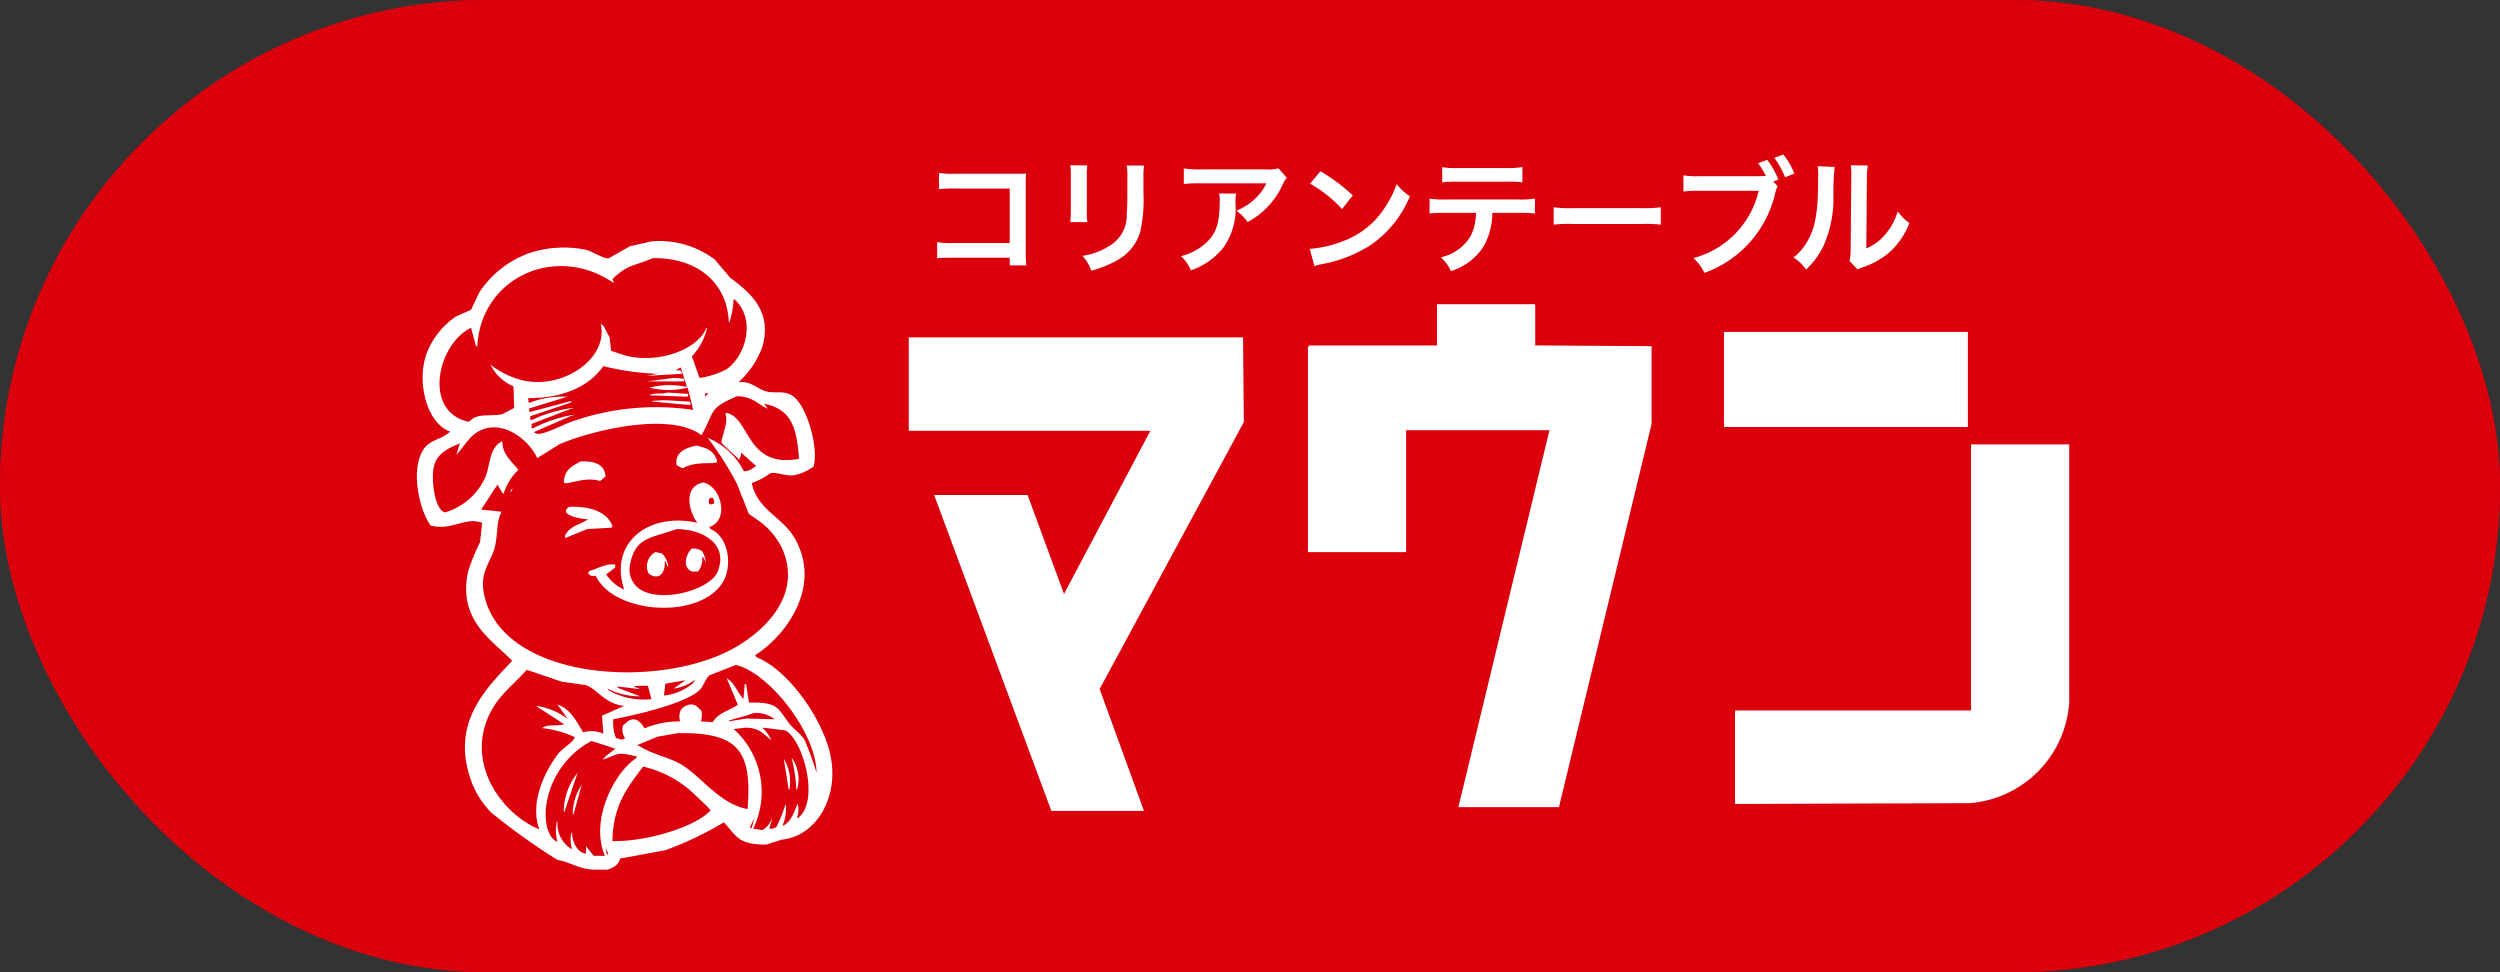 <svg id="コンポーネント_40_2" data-name="コンポーネント 40 – 2" xmlns="http://www.w3.org/2000/svg" xmlns:xlink="http://www.w3.org/1999/xlink" width="180" height="70" viewBox="0 0 180 70">
  <rect x="0" y="0" width="180" height="70" fill="#333333" stroke="none"/>
  <defs>
    <clipPath id="clip-path">
      <rect id="長方形_30" data-name="長方形 30" width="127.969" height="45.238" fill="#fff"/>
    </clipPath>
  </defs>
  <g id="長方形_98" data-name="長方形 98" fill="#dc000c" stroke="#dc000c" stroke-width="3">
    <rect width="180" height="70" rx="35" stroke="none"/>
    <rect x="1.5" y="1.5" width="177" height="67" rx="33.5" fill="none"/>
  </g>
  <path id="パス_668" data-name="パス 668" d="M-29.3-.441V.108H-28.1a5.937,5.937,0,0,1-.045-.927V-5.76a5.46,5.46,0,0,1,.027-.747c-.315.018-.315.018-.783.018h-4.329a6.05,6.05,0,0,1-1.161-.063v1.17a8.807,8.807,0,0,1,1.152-.045H-29.3V-1.5h-4.1a5.786,5.786,0,0,1-1.125-.063V-.405a10.06,10.06,0,0,1,1.107-.036Zm4.365-6.66a5.682,5.682,0,0,1,.036.81v2.475a6.49,6.49,0,0,1-.045.81h1.233a4.344,4.344,0,0,1-.036-.792V-6.282a4.575,4.575,0,0,1,.036-.81Zm4.059.018a4.739,4.739,0,0,1,.045.855V-5.1c0,.72-.009,1.116-.045,1.5a2.545,2.545,0,0,1-1.242,2.3,4.855,4.855,0,0,1-1.944.72,3.075,3.075,0,0,1,.63,1.071,7.613,7.613,0,0,0,1.755-.693,3.447,3.447,0,0,0,1.773-2.1,10.63,10.63,0,0,0,.234-2.727V-6.246a4.269,4.269,0,0,1,.045-.837Zm10.926.2a2.478,2.478,0,0,1-.873.081h-4.7a7.175,7.175,0,0,1-1.242-.072v1.125A8.651,8.651,0,0,1-15.543-5.8h4.725a3.732,3.732,0,0,1-.855,1.143,4.173,4.173,0,0,1-1.314.828,3.042,3.042,0,0,1,.81.819,5.629,5.629,0,0,0,1.08-.747A5.712,5.712,0,0,0-9.711-5.571a2.5,2.5,0,0,1,.36-.63Zm-4.275,1.818a2.279,2.279,0,0,1,.045.54c0,1.7-.288,2.475-1.206,3.2a4.15,4.15,0,0,1-1.575.765A3.177,3.177,0,0,1-16.254.468a5.2,5.2,0,0,0,2.322-1.62,4.877,4.877,0,0,0,.891-3.186,4.132,4.132,0,0,1,.036-.729Zm6.552-.711a9.449,9.449,0,0,1,2.3,1.827l.774-.981A12.747,12.747,0,0,0-6.93-6.669Zm.315,5.94A3.186,3.186,0,0,1-6.768.009a9.721,9.721,0,0,0,3.429-1.35A7.9,7.9,0,0,0-.486-4.869a3.881,3.881,0,0,1-.954-.882,7.515,7.515,0,0,1-.918,1.8A6.013,6.013,0,0,1-5.031-1.746,8.576,8.576,0,0,1-7.7-1.08ZM7.371-3.672a8.9,8.9,0,0,1,1.143.045V-4.7a6.393,6.393,0,0,1-1.161.063H2.088A6.335,6.335,0,0,1,.927-4.7v1.071A8.9,8.9,0,0,1,2.07-3.672h2.2a3.822,3.822,0,0,1-.4,1.7,3.346,3.346,0,0,1-2.133,1.5,2.856,2.856,0,0,1,.729.99A4.279,4.279,0,0,0,4.815-1.251a4.887,4.887,0,0,0,.63-2.421Zm-5.535-2.2a8.479,8.479,0,0,1,1.143-.045H6.471a8.479,8.479,0,0,1,1.143.045v-1.1A6.106,6.106,0,0,1,6.453-6.9H3a6.106,6.106,0,0,1-1.161-.063ZM9.864-2.826a9.88,9.88,0,0,1,1.467-.045H16.11a9.88,9.88,0,0,1,1.467.045V-4.077a8.838,8.838,0,0,1-1.458.063h-4.8a8.838,8.838,0,0,1-1.458-.063Zm15.813-3.1.36-.144a5.562,5.562,0,0,0-.8-1.422l-.657.243a5.154,5.154,0,0,1,.558.909,5.584,5.584,0,0,1-.648.027H20.358a6.167,6.167,0,0,1-1.152-.063v1.17a6.484,6.484,0,0,1,1.134-.054h4.284a6.527,6.527,0,0,1-4.7,4.842A3.312,3.312,0,0,1,20.718.648a8.006,8.006,0,0,0,5.121-5.841,1.736,1.736,0,0,1,.153-.4Zm1.512-.576A5.01,5.01,0,0,0,26.4-7.875l-.648.243a6.088,6.088,0,0,1,.774,1.395Zm1.683-.531a4.524,4.524,0,0,1,.036.819c0,2.52-.207,3.681-.855,4.716a3.7,3.7,0,0,1-.927,1.035,3.2,3.2,0,0,1,.909.873A5.731,5.731,0,0,0,29.277-1.26a8.427,8.427,0,0,0,.729-3.7,18.809,18.809,0,0,1,.09-2.016ZM31.257-7.1a3.9,3.9,0,0,1,.036.594v.27l-.045,5.076a4.033,4.033,0,0,1-.081.954l.576.612A3.916,3.916,0,0,1,32.13.243a5.944,5.944,0,0,0,1.917-1.08,5.585,5.585,0,0,0,1.431-2.1,3.772,3.772,0,0,1-.846-.846,4.4,4.4,0,0,1-.882,1.647,3.618,3.618,0,0,1-1.377,1.026l.045-5.121a4.877,4.877,0,0,1,.063-.855Z" transform="translate(102 19)" fill="#fff"/>
  <g id="グループ_13" data-name="グループ 13" transform="translate(30.016 17.381)">
    <path id="パス_29" data-name="パス 29" d="M88.275,39.859l3.193,8.781H84.8L76.358,25.889h6.729l2.623,7.127,6.215-11.746H74.534V14.542H98.6l.057,6.1Z" transform="translate(-39.117 -7.632)" fill="#fff"/>
    <path id="パス_30" data-name="パス 30" d="M172.382,12.541v5.588l-6.672,27.6h-7.241l6.558-27.141H154.706v8.781h-7.07V12.6h.057v-.114h9.237V9.519H164v2.965Z" transform="translate(-83.482 -4.996)" fill="#fff"/>
    <g id="グループ_12" data-name="グループ 12" transform="translate(0 0)">
      <g id="グループ_11" data-name="グループ 11" clip-path="url(#clip-path)">
        <path id="パス_31" data-name="パス 31" d="M216.988,13.719H234.55v6.842H216.988Zm24.86,26.628a7.787,7.787,0,0,1-7.184,7.3l-16.878.057V40.974h16.992V21.816h7.07Z" transform="translate(-122.879 -7.2)" fill="#fff"/>
        <path id="パス_32" data-name="パス 32" d="M29.725,36.763c-.653-2.578-3.016-5.916-5.266-6.82l-.1-.151c2.25-1.426,4.862-5.006,2.809-8.475-.881-1.49-2.639-1.977-3.06-3.912a5.338,5.338,0,0,0,1.254-.652c.279-.282,1.245.249,1.956.05a3.689,3.689,0,0,0,1.254-.6c.362-1.527-.548-4.408-1.5-5.065-.707-.487-1.353-.1-2.106-.4-.544-.214-.989-.693-1.806-.6A6.466,6.466,0,0,0,24.86,7.626c.783-2.638-.944-3.992-2.307-5.015l-1.1-1.3A6.607,6.607,0,0,0,16.886,0L15.332.353l-1.5.852c-.235.134-1.21-.491-1.655-.6A7.948,7.948,0,0,0,8.059.855,7.232,7.232,0,0,0,4.5,3.664L3.9,4.918l-1.1.5A5.645,5.645,0,0,0,.737,7.976C-.069,10.039.69,13.1,2.392,13.693c-.534.541-1.392.572-1.856,1.2-1.043,1.425-.389,4.387.451,5.567,1.57.392,2.447-.644,3.711-.2q-.075.7-.151,1.4A14.719,14.719,0,0,0,3.7,23.724c-.8,3.53,1.694,4.967,3.159,6.469C5.127,32.062,2.521,34.474,3.8,38.519a6.4,6.4,0,0,0,1.555,2.608,47.4,47.4,0,0,0,4.765,3.41c.928.145,1.577.693,2.708.7h.9c.421-.163.793-.323.9-.8l3.26-.6A24.68,24.68,0,0,0,22.1,41.829c.956,1.015,1,1.6,3.059,1.6l1.1-.351c2.563-.256,4.247-3.214,3.461-6.319M3.9,6.221q.176.652.351,1.3l.1.049c.236-5,5.712-7.438,9.83-4.563l-.1-.3c1.158-1.076,1.369-.855,2.909-1.5,3.147-.049,5.358,1.725,5.466,4.614h.05a6.493,6.493,0,0,0,.3-1.655h.05c1.578,1.4.847,4.1-.6,5.065a6.125,6.125,0,0,1-1.905.6q-.276-.777-.551-1.554a4.483,4.483,0,0,0,1.1-2.057h-.05C20.16,7.9,17.162,8.858,14.88,8.177l-.9-.3q-.05-.477-.1-.953-.225-.426-.451-.852l-.2-.15c.6,2.469-2.633,4.69-5.467,4.112A6.093,6.093,0,0,1,5.3,8.879a3.235,3.235,0,0,0,1.655,1.555q.026.778.05,1.555l-.852.451c-1.062.2-1.766-.125-2.407.552C.406,12.3,1.455,7.4,3.9,6.221M21,10.935l-.251.25v-.25ZM8.31,13.493l-.05-.1v-.251l2.858-1.1h.1v-.05a9.967,9.967,0,0,0-2.909.852H8.16V12.59l2.959-1v-.1l-3.009.8c-.017-.084-.033-.168-.05-.25l2.758-.853a6.5,6.5,0,0,0-2.758.452l-.05-.351c2.5,0,4.387-.831,5.416-2.307a18.654,18.654,0,0,0,3.912.552l-.8.15,2.557-.15c-.078-.265-.069-.249-.4-.251V9.23l.3-.151q.226.7.451,1.4a6.006,6.006,0,0,0-2.708.05,5.656,5.656,0,0,0,2.758,0q.2.8.4,1.605a18.26,18.26,0,0,0-8.777.852c-.623.215-2.293,1.129-2.608.8l-.1-.05,2.758-1.2h.1v-.05a9.877,9.877,0,0,0-2.959,1M4.8,25.229c-.237-1.365.489-2.184.752-3.009.316-.99.116-2,.552-2.758l-1.454-.151v-.05c.381-.519.7-1.116,1.1-1.655l.05-.1.351.6.1.05a4,4,0,0,1,1.053-1.705c-.434-.578-1.15-1.084-1.153-2.056-.967.421-.838,1.694-1.254,2.658a4.65,4.65,0,0,1-2.859,2.457c-.738-.094-1.056-2.431-.8-3.36.247-.9,1.03-1.273,1.856-1.6q-.126.4-.251.8c.554-.561.918-1.33,1.655-1.7,1.772-.9,3.653.768,4.163,1.956l1.6-1c2.1-.918,7.893-2.416,10.231-.652,1.034-1.836.453-1.878,2.558-2.808,1.127.022,1.46.569,2.206.9l-.251-.352c2.027.387,2.347,1.833,2.508,3.963-3.837.7-3.493-2.948-5.215-3.311l-.1.05c.306.6-.378,1.9-.251,2.106s.966.9,1.2,1.154v.1a.833.833,0,0,0,.2-.552l1,.9h.1a1.254,1.254,0,0,1-.9.451,5.077,5.077,0,0,0-2.609-2.407,22.672,22.672,0,0,1,2.107,3.31l.852,2.156.852.6a5.342,5.342,0,0,1,1.555,1.905c1.48,3.4-1.335,5.916-3.31,7.072C17.58,32.365,5.916,31.661,4.8,25.229m15.247,6.318c-.051.084-.1.168-.151.251a3.873,3.873,0,0,1-2.106.9l.1-.853,1.455-.25-.852.6a3.113,3.113,0,0,0,1.555-.652m-5.567.6c-.018-.034-.034-.067-.051-.1l1.655.2-.351-.151h-.1v-.051L15.983,32h.652c.084.317.167.635.251.953a5,5,0,0,1-3.11-.652l-.049-.1a5.032,5.032,0,0,0,2.356.552l-1.6-.6M5.05,34.456c.658-1.692,1.8-2.4,2.859-3.611l2.507.853,1.755.25c.852.32,1.362,1.347,2.758,1.5l-1.6.7q.051.652.1,1.3a2.112,2.112,0,0,0-1.454-.1c-.508-.809-.891-1.667-1.856-2.005l.752,1.053a4.739,4.739,0,0,0-2.307-.953l2.006,1.3h.1c-.544.207-1.264-.025-1.655.3a7.607,7.607,0,0,1,2.357.652c-.1.362-.91.825-1.2,1.2C9.25,38.094,8.1,40.36,8.812,42.33c-2.4-.958-5.156-4.285-3.761-7.874m7.674,9.78-.552-.7v.552c-.637-.1-.975-.822-1-1.5h-.05a2.241,2.241,0,0,0,.05,1.154h-.05a2.118,2.118,0,0,1-1-1.956h-.05a3.179,3.179,0,0,0,.05,1.455c-.8-.345-1-1.772-.753-2.959a6.214,6.214,0,0,1,3.21-4.313l1.705.552c-.3.3-.658.431-.9.8,1.283-.47.967-.555,2.407-.25l.05.1c-1.635,1.043-3.4,4.49-2.307,7.071Zm1.053-.1h-.1l-.1-.5.2.451Zm.3-.953c.041-2.594,1.1-3.892,2.207-5.366a7.864,7.864,0,0,1,3.762,2.056l.852.8.251.3c-1.124,1.211-4.672,2.256-7.072,2.207m9.73-2.307c-1.959-.37-3.166-2.148-4.614-3.11-.94-.625-2.249-.8-3.209-1.455h-.1v-.05l1.454-.6,1.455-.25c4.356-.071,5.354,1.264,5.015,5.466m.15,1.354q.175-.376.352-.752-.1.376-.2.752Zm3.461-.7h-.05a1.928,1.928,0,0,0,.05-1.053c-.055.008-.394,1.384-1.1,1.605a3.137,3.137,0,0,0,.25-1.5h-.05a9.166,9.166,0,0,1-.652,1.605l-.25.1h-.251c.067-.217.134-.435.2-.652h-.05a1.362,1.362,0,0,1-.652.752l-.652-.1a6.083,6.083,0,0,0-1.4-7.172l.852-.1c1.02.008,1.289.473,1.856.9a2.839,2.839,0,0,0-.6-.852v-.05l1.6.2c1.275.636,2.533,5.126.9,6.319m-4.965-6.971v-.05c.537-.2,1.187-.306,1.805-.552a2.152,2.152,0,0,1,1.5.449l.1,0h-.1l0,0-2.053-.048-1.254.2m5.467,1.354c-.306-.5-.827-.81-1.154-1.254-.843-1.144-.809-1.472-2.858-1.455q-.1-.652-.2-1.3l-.1-.05q-.05.552-.1,1.1c-.445-.5-.615-1.141-1.2-1.5l.8,1.906c-.651.461-1.392.555-1.806,1.254l-.853-.05a1.675,1.675,0,0,0,.05-.752c-.23-.225-.528-.637-1.053-.4-.463.147-.641.564-.5,1.153a6.24,6.24,0,0,0-2.558.5c-.215-.362-.585-.866-1.153-.552l-.4.351a1.1,1.1,0,0,0,.151.9c-.242.182-.307.076-.652,0a3.141,3.141,0,0,1-.2-1.354c1.723-.334,4.919-1.074,6.118-2.006.383-.3.46-.833.8-1.153l1.905-.752c2.322.509,5.785,4.8,5.818,7.773a23.7,23.7,0,0,0-.852-2.357M19.243,9.882l-.752-.05-1.906.25h2.658Zm.251,1.3c.017-.067.033-.134.05-.2l-1.5-.1c-.383.145-1.007-.014-1.3.2l2.758.1m-2.558.3v.05l2.708.251.051-.05v-.1l-.1-.1-1.805-.1-.853.051m-3.761,5.767a1.893,1.893,0,0,0,.4-.351c-.084-.862-.806-1.1-1.806-1.053-.623.357-1.121.557-1.2,1.454l.05.1c.282.11,1.513-.48,2.558-.15m5.965-.915c.909-.545,2.2-.268,2.439-.434.009-.035.017-.07.025-.105-.279-.825-.793-.9-1.459-1.1-.95.181-1.576.568-1.461,1.4a1.832,1.832,0,0,0,.457.239M21.9,24.727c.91-1.225.558-3.476-.752-4.012l-.1-.15c1.492-.463.869-2.968-.452-3.21l-.3.1c-1.1.488-.641,2.126-.1,2.808-3.5-.792-6.4,1.427-5.266,4.815a3.061,3.061,0,0,1-1.3-1.1l.652-.5v-.2c-.594-.137-1.29.3-1.856.451l-.1.15c.168.234.236.211.552.2,1.266,2.681,7.154,3.175,9.027.652m-.8-6.269h.2a.743.743,0,0,1,.1.4.388.388,0,0,1-.35.05c-.018-.084-.034-.167-.051-.251l.1-.2m-5.768,4.864c.354-2.059,1.575-1.961,3.36-2.608,1.742-.009,3.783.985,2.959,3.059-.509,1.284-4.016,2.312-5.617,1.254a1.7,1.7,0,0,1-.7-1.705M6.706,18.107c.113-.109.2-.219.15-.351Zm7.372,2.357c-.443-1.017-1.594-1.4-3.109-1.354-.841.555.769.885,1.354.9-.674.443-1.25.436-1.655,1.153v.2l1.605-.652,1.755-.1.05-.151m5.718,3.31h.451a1.481,1.481,0,0,0,.3-1.053h.05l.15.251v.1H20.8a2.1,2.1,0,0,0-.251-.753,1.115,1.115,0,0,0-.752-.2c-.415.372-.72,1.345,0,1.655m-1.705-.351a1.487,1.487,0,0,0-.451-.953l-.451-.1a1.154,1.154,0,0,0-.5,1.555c.669.493,1.216.055,1.154-.9h.05l.151.4Zm9.278,16.049a2.619,2.619,0,0,0-.4-2.307,10.9,10.9,0,0,1,.351,2.307Zm-.6,0h.05a3.131,3.131,0,0,0-.4-2.207q.175,1.1.351,2.207m-16.2,1.6h.05l.953-2.808a4.508,4.508,0,0,0-1,2.808m.7.2q.3-1.078.6-2.156a3.825,3.825,0,0,0-.652,2.156Z" transform="translate(0 -0.001)" fill="#fff" fill-rule="evenodd"/>
      </g>
    </g>
  </g>
</svg>

